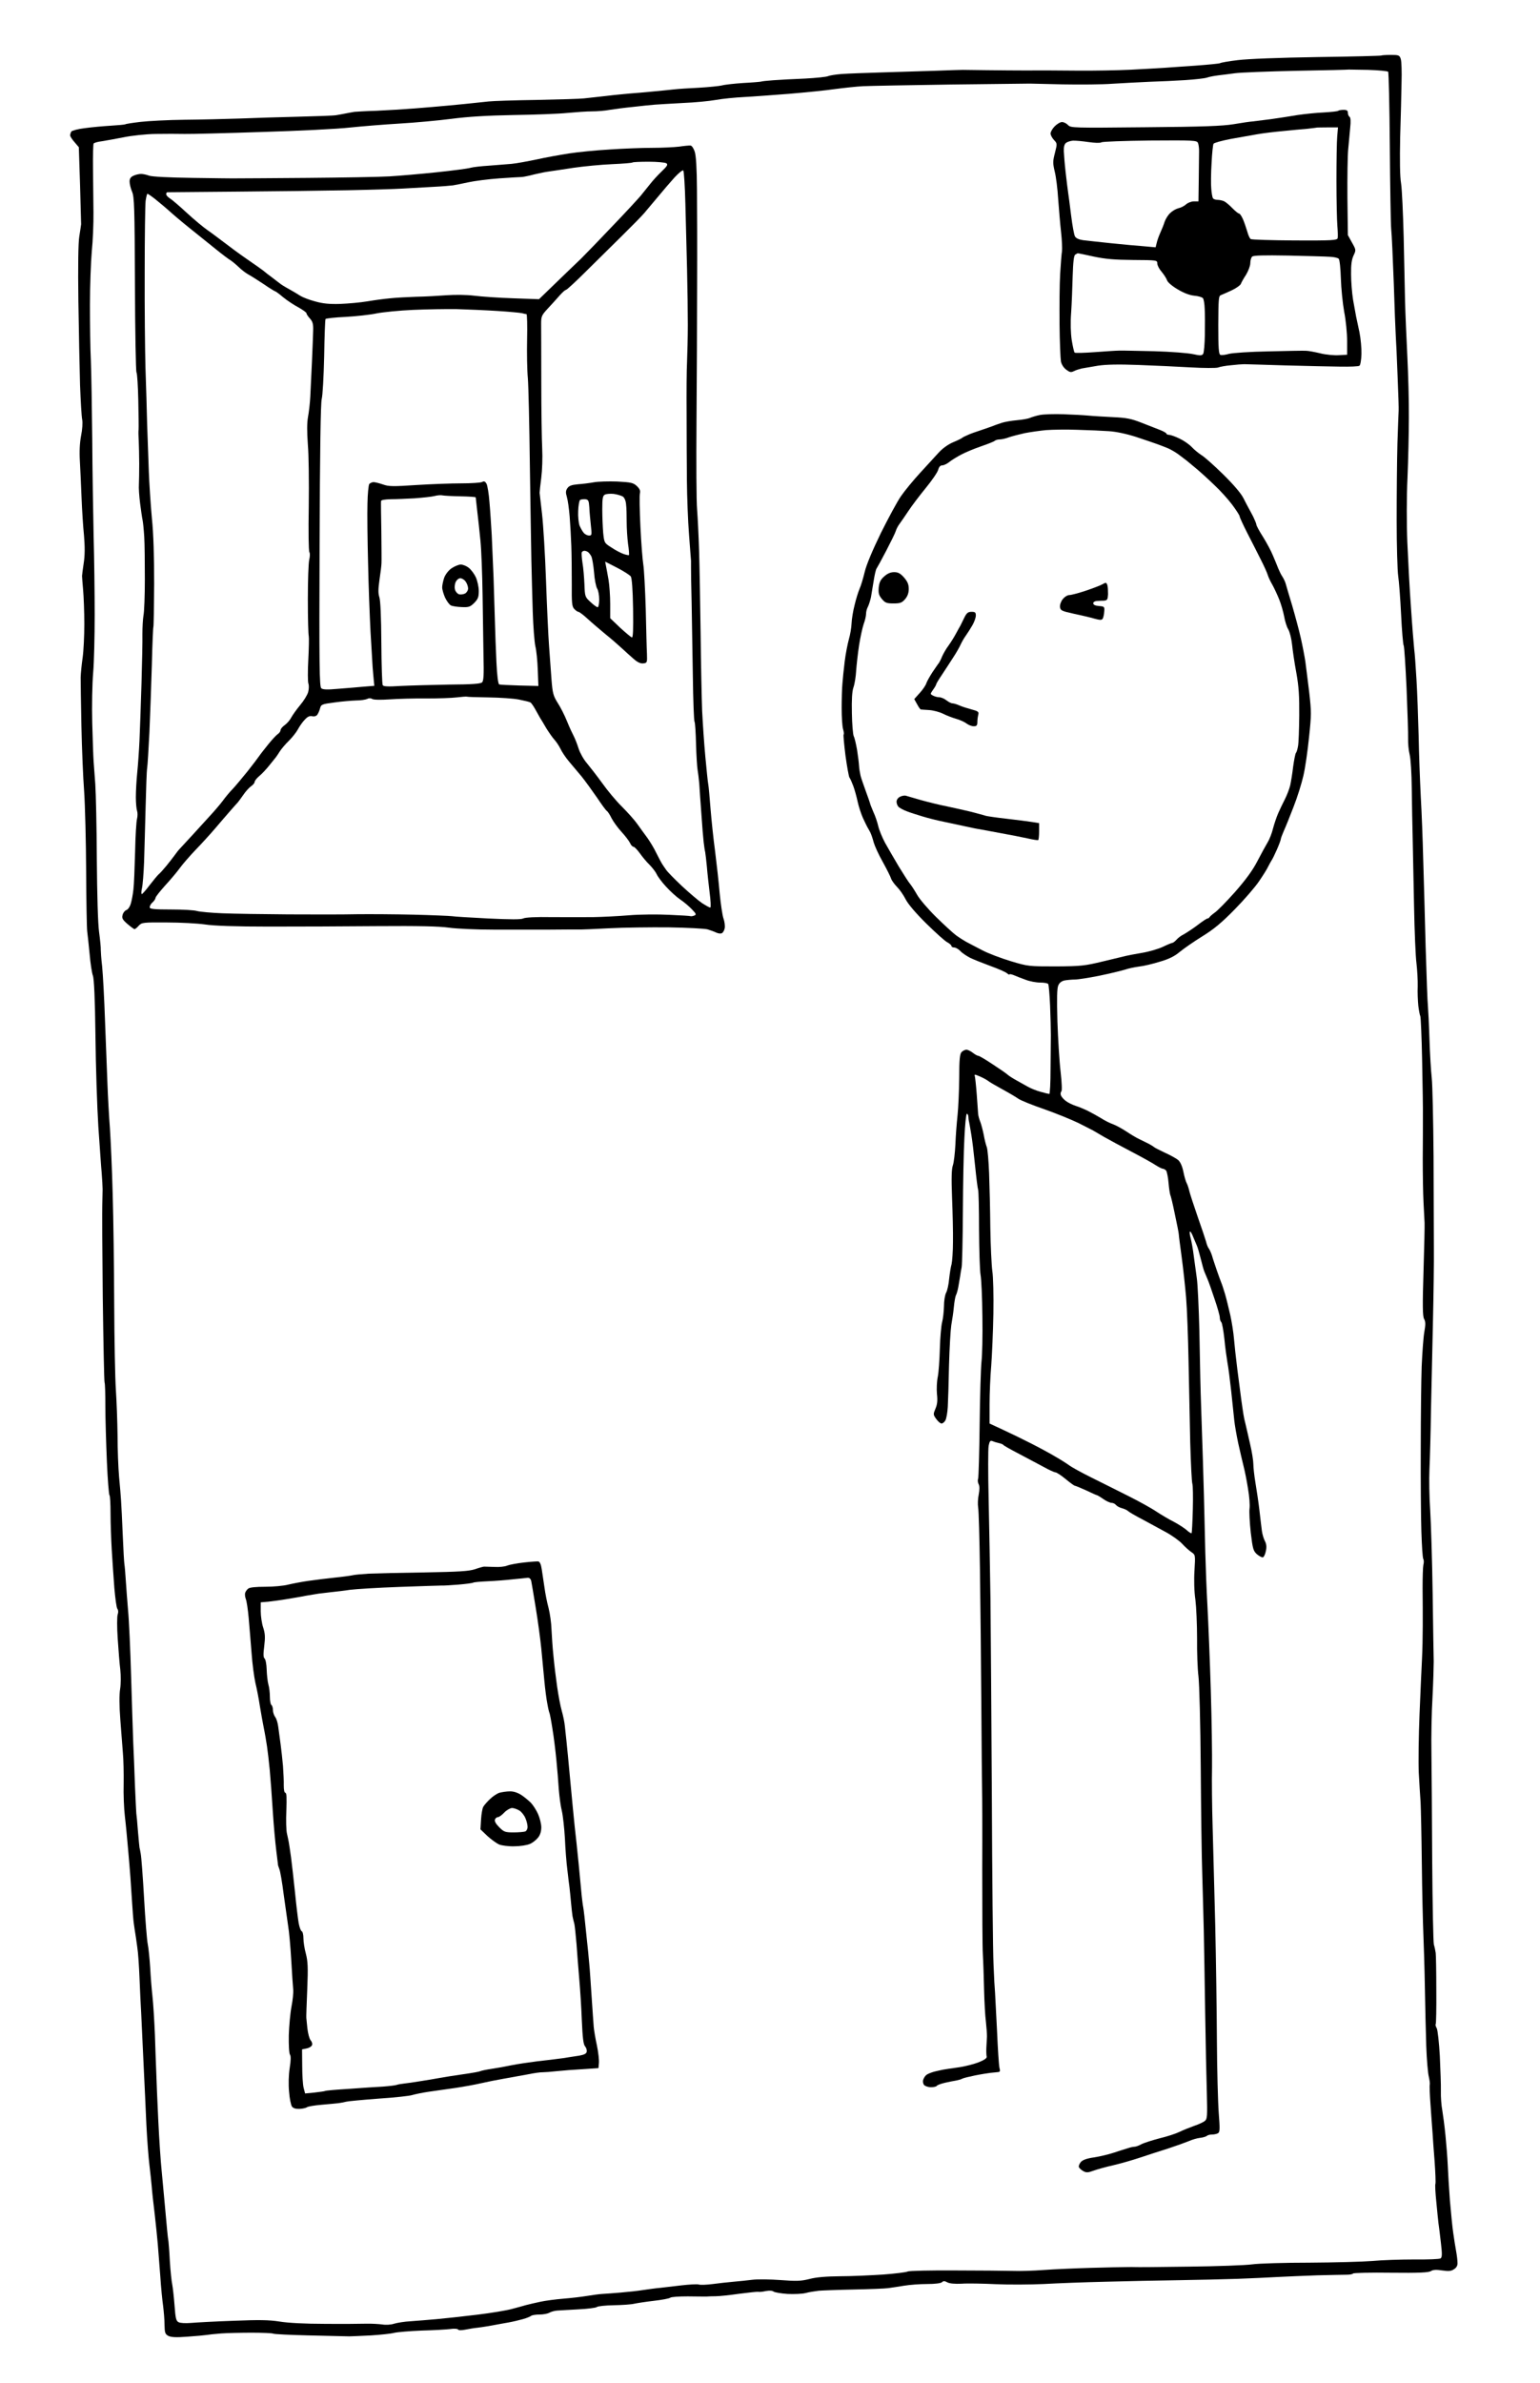 <?xml version="1.0" standalone="no"?>
<!DOCTYPE svg PUBLIC "-//W3C//DTD SVG 20010904//EN"
 "http://www.w3.org/TR/2001/REC-SVG-20010904/DTD/svg10.dtd">
<svg version="1.0" xmlns="http://www.w3.org/2000/svg"
 width="1010pt" height="1562pt" viewBox="0 0 1010 1562"
 preserveAspectRatio="xMidYMid meet">
<g transform="translate(0,1562) scale(0.1,-0.1)"
fill="#000000" stroke="none">
<g>
<path d="M9121 15260 c-32 0 -60 -2 -62 -4 -2 -2 -191 -7 -419 -10 -252 -4
-457 -12 -521 -20 -59 -7 -111 -16 -117 -20 -5 -3 -77 -10 -158 -16 -82 -6
-178 -12 -214 -15 -36 -2 -132 -8 -215 -12 -82 -4 -240 -7 -350 -6 -110 1
-256 2 -325 1 -69 0 -190 1 -270 2 -80 1 -149 2 -155 2 -5 0 -89 -2 -185 -6
-96 -3 -256 -8 -355 -11 -99 -3 -213 -7 -254 -10 -41 -3 -81 -10 -90 -14 -9
-5 -77 -12 -151 -16 -74 -3 -168 -8 -209 -11 -41 -3 -77 -7 -80 -9 -3 -1 -55
-6 -116 -9 -60 -4 -123 -11 -140 -16 -16 -4 -84 -11 -150 -15 -66 -3 -140 -8
-165 -11 -25 -3 -88 -9 -140 -14 -52 -5 -120 -11 -150 -13 -30 -3 -100 -9
-155 -16 -55 -6 -120 -13 -145 -16 -25 -3 -164 -7 -310 -10 -146 -2 -287 -7
-315 -10 -27 -3 -70 -7 -95 -10 -25 -3 -97 -10 -160 -16 -63 -6 -169 -15 -235
-20 -66 -5 -176 -12 -245 -15 -69 -2 -134 -6 -145 -7 -11 -2 -36 -6 -55 -10
-19 -4 -48 -9 -65 -12 -16 -3 -129 -7 -250 -10 -121 -3 -294 -8 -385 -12 -91
-3 -253 -7 -360 -8 -107 -1 -237 -8 -289 -14 -51 -6 -97 -13 -100 -16 -4 -2
-47 -6 -96 -9 -50 -3 -126 -10 -169 -16 -44 -5 -83 -16 -88 -22 -4 -7 -8 -18
-8 -25 0 -7 13 -27 29 -45 l28 -33 8 -245 c4 -135 7 -252 7 -260 -1 -8 -6 -44
-12 -80 -7 -41 -9 -196 -6 -425 3 -198 8 -445 11 -550 4 -104 10 -206 14 -225
4 -20 1 -66 -7 -105 -9 -46 -12 -104 -8 -170 3 -55 8 -163 11 -240 3 -77 10
-188 16 -246 6 -74 6 -129 -2 -180 -6 -41 -11 -78 -11 -84 0 -5 3 -46 7 -90 4
-44 8 -145 8 -225 0 -80 -5 -179 -11 -220 -6 -41 -12 -100 -13 -130 0 -30 2
-174 5 -320 3 -146 11 -339 18 -430 6 -91 12 -325 13 -520 1 -195 4 -373 7
-395 3 -22 10 -89 16 -150 5 -60 15 -123 21 -139 8 -20 14 -153 17 -395 2
-202 11 -469 19 -596 9 -126 18 -264 22 -305 3 -41 6 -88 6 -105 0 -16 -1 -59
-2 -95 -2 -36 0 -312 3 -614 4 -302 9 -553 12 -558 3 -4 5 -74 5 -155 0 -82 5
-245 10 -363 5 -118 13 -217 17 -220 4 -3 7 -57 7 -120 0 -63 4 -171 8 -240 4
-69 12 -181 17 -249 6 -68 14 -129 20 -136 6 -8 7 -22 2 -36 -5 -13 -5 -85 0
-159 5 -74 12 -166 17 -204 4 -38 4 -93 -1 -125 -6 -35 -6 -110 1 -201 6 -80
14 -179 17 -220 4 -41 6 -131 5 -200 -2 -69 2 -165 8 -215 6 -49 15 -146 21
-215 6 -69 13 -150 15 -180 2 -30 7 -104 11 -165 4 -60 8 -114 9 -120 0 -5 4
-32 8 -60 5 -27 12 -79 17 -115 6 -36 12 -128 15 -205 3 -77 8 -180 11 -230 2
-49 9 -193 15 -320 6 -126 15 -311 19 -410 5 -99 14 -218 20 -265 6 -47 12
-110 15 -140 2 -30 11 -113 20 -185 8 -71 17 -159 20 -195 3 -36 10 -128 16
-205 5 -77 14 -167 19 -200 4 -33 9 -87 9 -121 1 -54 4 -62 25 -74 19 -9 50
-11 127 -5 57 4 112 9 123 11 12 2 55 7 96 10 41 3 133 5 203 5 71 0 132 -3
138 -6 5 -4 114 -9 242 -12 127 -3 243 -6 257 -6 14 0 77 3 140 6 63 4 133 11
155 17 22 5 104 12 182 15 78 2 162 7 187 10 24 4 47 2 50 -3 3 -6 22 -6 48
-1 24 5 61 11 83 13 22 3 65 9 95 15 30 6 78 14 105 19 28 5 70 15 95 22 25 7
49 17 54 22 6 4 30 8 54 8 24 0 53 5 65 12 12 7 36 13 52 14 17 1 79 5 139 8
60 3 114 10 120 15 7 6 57 11 112 12 54 1 115 5 134 10 19 4 77 13 129 19 52
6 100 15 106 20 7 6 59 9 116 9 57 -1 113 -1 124 -1 11 1 38 2 60 2 22 0 90 7
152 16 62 8 118 14 125 13 7 -2 30 0 51 5 24 4 43 3 51 -4 8 -5 48 -12 91 -15
42 -2 96 0 119 6 22 6 61 12 86 15 25 2 128 6 230 8 102 2 203 6 225 9 22 3
69 10 105 16 36 6 103 11 151 11 52 0 90 5 97 12 9 9 17 9 35 -1 15 -8 49 -11
93 -9 38 3 139 1 224 -3 85 -4 227 -3 315 1 88 5 270 12 405 15 135 4 349 8
475 10 127 2 302 6 390 9 88 3 207 9 263 12 57 3 174 8 260 11 87 2 174 4 194
4 20 0 39 3 42 8 3 4 114 7 248 5 186 -2 248 1 263 11 15 9 35 10 74 4 42 -6
58 -5 77 8 16 10 24 24 23 42 0 14 -4 49 -9 76 -5 28 -14 82 -19 120 -6 39
-15 135 -22 215 -6 80 -12 183 -14 230 -2 47 -9 135 -15 195 -6 61 -16 135
-21 165 -6 30 -10 87 -9 125 1 39 -3 142 -7 230 -5 89 -14 169 -20 181 -7 12
-10 24 -7 27 3 3 5 103 4 224 0 120 -2 229 -4 243 -2 14 -7 39 -12 55 -4 17
-9 264 -11 550 -1 286 -4 603 -5 705 -2 102 1 266 7 365 5 99 8 205 8 235 -1
30 -4 231 -7 445 -3 215 -11 460 -16 545 -6 85 -8 207 -5 270 3 63 8 237 10
385 3 149 9 412 13 585 4 173 7 389 6 480 0 91 -1 361 -2 600 -2 239 -7 471
-12 515 -5 44 -12 159 -15 255 -3 96 -8 193 -10 215 -3 22 -9 198 -15 390 -5
193 -12 451 -16 575 -3 124 -10 308 -16 410 -5 102 -12 282 -14 400 -3 118 -9
283 -14 365 -5 83 -11 173 -15 200 -3 28 -13 149 -21 270 -9 121 -19 315 -24
430 -5 121 -5 301 1 423 5 118 9 296 9 395 1 100 -4 281 -10 402 -6 121 -13
283 -15 360 -2 77 -6 266 -9 420 -4 154 -11 312 -17 352 -8 46 -9 155 -6 305
4 128 8 289 9 358 2 69 0 137 -5 153 -8 25 -13 27 -66 27z m-149 -98 c68 -2
127 -8 132 -12 4 -5 9 -223 11 -487 2 -263 6 -507 9 -543 4 -36 11 -195 17
-355 5 -159 11 -315 13 -345 2 -30 8 -149 12 -265 5 -115 8 -217 7 -225 -1 -8
-4 -105 -8 -215 -3 -110 -5 -337 -5 -505 0 -168 5 -332 10 -365 5 -33 14 -147
19 -252 5 -106 13 -198 17 -204 4 -6 12 -134 19 -283 6 -149 11 -296 10 -326
-1 -30 3 -77 10 -105 7 -28 13 -126 14 -225 1 -96 4 -242 6 -325 2 -82 6 -283
9 -445 3 -162 10 -331 16 -375 5 -44 9 -111 8 -150 -2 -38 1 -96 4 -128 4 -32
10 -62 13 -67 3 -5 9 -137 12 -292 3 -156 6 -323 5 -373 0 -49 0 -171 -1 -270
0 -99 2 -227 5 -285 3 -58 6 -118 7 -135 1 -16 -2 -160 -7 -318 -7 -226 -6
-294 4 -312 10 -18 10 -37 1 -87 -6 -35 -13 -135 -17 -223 -3 -88 -6 -329 -6
-535 -1 -206 1 -452 4 -546 3 -94 8 -177 13 -183 4 -7 4 -24 0 -38 -3 -14 -5
-82 -5 -152 1 -69 1 -180 1 -246 0 -66 -2 -165 -5 -220 -3 -55 -10 -217 -16
-360 -6 -143 -8 -316 -5 -385 4 -69 9 -156 12 -195 2 -38 6 -218 8 -400 2
-181 7 -388 10 -460 3 -71 8 -229 10 -350 2 -121 6 -294 9 -384 3 -89 11 -181
17 -203 5 -22 8 -45 6 -52 -2 -6 0 -65 5 -131 5 -66 10 -147 13 -180 2 -33 8
-120 14 -193 5 -73 8 -139 5 -146 -3 -7 0 -59 6 -117 5 -57 12 -120 14 -139 3
-19 10 -77 16 -129 9 -76 8 -96 -2 -103 -7 -5 -85 -8 -173 -7 -88 0 -212 -4
-275 -10 -63 -5 -249 -10 -412 -11 -164 0 -332 -5 -375 -11 -43 -6 -231 -13
-418 -15 -187 -3 -346 -4 -352 -3 -7 0 -32 1 -55 0 -24 0 -128 -2 -233 -5
-104 -3 -244 -9 -310 -14 -66 -5 -158 -8 -205 -6 -47 1 -217 3 -377 3 -161 1
-301 -2 -310 -7 -10 -5 -83 -14 -163 -20 -80 -5 -206 -11 -280 -11 -91 -1
-156 -6 -201 -18 -56 -14 -85 -15 -190 -7 -68 5 -151 6 -184 2 -33 -4 -89 -10
-125 -13 -36 -3 -97 -10 -135 -15 -39 -5 -81 -7 -93 -3 -12 3 -64 0 -115 -6
-50 -6 -112 -13 -137 -16 -25 -2 -75 -9 -110 -14 -36 -6 -103 -13 -150 -17
-47 -4 -101 -8 -120 -9 -19 -1 -64 -7 -100 -13 -36 -6 -105 -14 -155 -18 -49
-4 -117 -13 -150 -20 -33 -7 -76 -17 -95 -22 -19 -6 -62 -17 -95 -26 -33 -9
-134 -26 -225 -37 -91 -11 -210 -24 -265 -29 -55 -5 -132 -11 -172 -14 -40 -2
-88 -10 -108 -16 -21 -7 -54 -9 -78 -5 -23 3 -71 6 -107 5 -36 -1 -158 -2
-271 -1 -127 0 -241 6 -295 15 -71 11 -133 12 -304 5 -118 -4 -243 -11 -278
-14 -35 -3 -71 -1 -81 5 -16 8 -20 26 -26 107 -4 54 -11 116 -15 138 -5 22
-12 91 -16 154 -3 63 -8 122 -9 130 -2 9 -6 43 -9 76 -3 33 -10 112 -16 175
-6 63 -15 160 -20 215 -6 55 -16 204 -22 330 -6 127 -12 266 -13 310 -2 44 -6
157 -9 250 -4 94 -11 206 -16 250 -5 44 -12 130 -15 190 -4 61 -11 129 -16
153 -5 23 -16 158 -24 300 -8 141 -18 273 -22 292 -3 19 -7 37 -8 40 -1 3 -5
50 -10 105 -4 55 -9 109 -11 120 -1 11 -5 94 -9 185 -3 91 -8 215 -11 275 -2
61 -9 256 -14 435 -5 179 -14 375 -20 435 -5 61 -12 149 -15 197 -3 48 -7 95
-9 105 -2 10 -7 97 -11 193 -4 96 -9 198 -11 225 -2 28 -7 97 -13 155 -5 58
-10 179 -10 270 -1 91 -6 226 -11 300 -5 74 -10 329 -11 565 -1 237 -5 561
-10 720 -4 160 -13 353 -18 430 -6 77 -13 205 -16 285 -3 80 -10 267 -16 415
-5 149 -14 311 -19 360 -6 50 -9 99 -9 110 1 11 -4 63 -11 115 -8 58 -13 245
-15 480 -1 212 -6 432 -10 490 -4 58 -9 125 -11 150 -2 25 -6 137 -9 250 -3
115 0 260 6 330 6 69 10 240 10 380 0 140 -3 374 -7 520 -3 146 -8 432 -9 635
-2 204 -6 433 -9 510 -4 77 -6 242 -6 367 0 124 6 282 12 350 7 68 12 184 11
258 -1 74 -2 203 -3 287 -1 84 1 157 4 162 3 5 27 12 53 15 27 4 91 16 143 26
54 11 145 21 210 22 63 1 149 1 190 0 41 -1 271 5 510 13 239 7 498 20 575 29
77 8 223 20 325 26 102 6 255 20 340 31 106 14 235 22 410 25 140 2 299 8 354
14 54 5 125 10 159 10 33 0 86 4 116 10 31 5 99 14 151 19 52 6 118 13 145 15
28 2 111 7 185 11 74 3 171 12 215 20 44 8 127 16 185 19 58 3 191 13 295 21
105 9 240 22 300 31 61 8 144 17 185 19 41 2 302 7 580 11 278 3 510 6 515 6
6 0 102 -2 215 -5 113 -2 259 -1 325 4 66 4 176 10 245 13 69 2 175 7 235 11
61 4 124 11 140 16 17 6 50 12 75 15 25 3 74 9 110 14 36 5 218 12 405 16 187
3 341 7 342 8 1 0 57 -1 125 -2z"/>
<g>
<path d="M8812 14900 c-16 0 -32 -3 -35 -6 -4 -4 -46 -8 -94 -11 -48 -2 -126
-10 -173 -17 -47 -8 -125 -20 -175 -27 -49 -6 -103 -13 -120 -15 -16 -1 -72
-9 -124 -18 -73 -12 -199 -17 -581 -20 -474 -5 -488 -4 -505 14 -10 11 -28 20
-40 20 -12 0 -33 -13 -48 -28 -15 -15 -27 -37 -27 -47 0 -10 10 -29 22 -42 22
-23 22 -25 7 -84 -14 -54 -15 -67 -2 -122 9 -34 19 -116 23 -182 5 -66 13
-164 19 -217 6 -53 8 -109 6 -125 -3 -15 -8 -82 -12 -148 -4 -66 -5 -214 -4
-330 1 -115 6 -225 9 -244 4 -20 19 -43 35 -54 22 -17 31 -19 49 -10 13 7 37
14 53 18 17 3 64 11 105 18 52 8 133 10 265 5 105 -4 260 -11 345 -16 85 -5
165 -5 178 -1 12 5 50 12 85 15 34 4 73 7 87 7 14 0 135 -4 270 -8 135 -4 297
-7 360 -8 63 -1 120 1 126 6 6 4 12 38 13 77 1 38 -5 102 -13 142 -9 40 -18
87 -22 103 -3 17 -12 66 -20 110 -7 44 -13 119 -13 167 -1 63 4 97 16 123 17
36 17 37 -10 85 l-27 49 -3 243 c-1 134 1 277 5 318 4 41 10 105 13 141 5 44
3 69 -4 73 -6 4 -11 16 -11 27 0 14 -7 19 -28 19z m-105 -115 l68 0 -5 -60
c-3 -33 -5 -163 -5 -290 0 -126 3 -259 6 -295 3 -36 4 -72 2 -81 -4 -14 -35
-16 -281 -15 -153 1 -283 5 -289 9 -7 4 -17 27 -23 50 -7 23 -19 59 -28 80 -9
20 -20 37 -25 37 -6 0 -25 16 -44 35 -18 19 -42 39 -53 45 -10 5 -30 10 -44
10 -14 0 -28 5 -31 11 -4 6 -9 34 -11 62 -3 29 -2 104 2 168 3 64 9 121 13
127 4 6 54 20 111 31 58 10 137 24 175 31 39 7 115 16 170 21 55 6 127 12 160
15 33 4 61 7 62 8 1 0 32 1 70 1z m-1671 -87 c16 1 62 -3 102 -9 42 -6 78 -7
85 -2 7 5 150 10 319 12 289 2 307 1 315 -16 4 -10 8 -36 7 -58 0 -22 -1 -104
-2 -182 l-2 -143 -30 0 c-17 0 -40 -9 -52 -20 -11 -10 -34 -22 -50 -25 -16 -4
-40 -18 -54 -32 -15 -14 -30 -40 -36 -57 -5 -17 -18 -49 -28 -71 -10 -22 -21
-53 -24 -68 l-7 -28 -77 7 c-42 3 -140 12 -217 20 -77 8 -159 17 -183 20 -27
4 -46 13 -52 25 -6 10 -17 72 -25 136 -8 65 -17 134 -20 153 -3 19 -10 78 -16
130 -6 52 -11 115 -12 139 -1 29 4 47 15 55 8 6 29 13 44 14z m34 -738 c3 0
50 -10 105 -22 76 -16 137 -21 257 -22 156 -1 158 -1 158 -23 0 -12 13 -37 29
-55 15 -18 31 -43 35 -55 4 -13 33 -38 69 -59 39 -24 79 -39 109 -42 26 -2 52
-10 57 -16 6 -6 11 -39 12 -71 2 -33 2 -109 1 -170 -1 -60 -6 -116 -11 -124
-8 -12 -18 -13 -67 -2 -32 7 -146 16 -253 19 -108 2 -212 5 -231 4 -19 0 -91
-5 -160 -10 -69 -5 -128 -7 -132 -3 -4 3 -12 40 -19 81 -7 47 -9 114 -4 180 4
58 8 165 10 239 3 96 8 137 17 142 7 5 15 9 18 9z m1379 -15 c124 -3 247 -6
273 -8 26 -1 52 -7 58 -13 6 -6 12 -64 14 -130 2 -65 12 -164 22 -219 11 -55
19 -140 19 -190 l0 -90 -54 -3 c-30 -2 -85 3 -121 12 -37 9 -80 17 -96 17 -16
1 -126 -1 -244 -4 -119 -2 -234 -10 -259 -16 -23 -7 -49 -10 -57 -7 -11 4 -14
43 -14 196 1 172 2 191 18 196 9 4 41 17 70 31 30 14 56 33 60 42 3 9 18 36
34 60 15 25 28 59 28 76 0 17 5 36 12 43 8 8 72 10 237 7z"/>
</g>
<g>
<path d="M4529 14666 c-8 1 -41 -2 -74 -7 -33 -4 -114 -8 -180 -8 -66 0 -192
-5 -280 -11 -88 -5 -207 -17 -265 -26 -58 -9 -152 -26 -210 -39 -58 -12 -132
-26 -165 -29 -33 -3 -100 -8 -150 -12 -49 -3 -103 -9 -120 -14 -16 -5 -115
-18 -220 -29 -104 -11 -244 -23 -310 -27 -66 -4 -309 -8 -540 -10 -231 -2
-436 -3 -455 -3 -19 -1 -152 1 -295 3 -156 2 -271 8 -288 15 -16 6 -39 11 -52
11 -13 0 -36 -5 -50 -12 -18 -8 -25 -19 -25 -38 0 -15 7 -45 16 -66 15 -34 17
-105 19 -605 1 -311 6 -572 10 -579 5 -8 10 -91 12 -184 2 -94 3 -180 2 -191
-2 -11 -1 -45 1 -75 1 -30 3 -98 3 -150 0 -52 -1 -113 -2 -135 -2 -22 2 -78 8
-125 6 -47 13 -95 16 -108 3 -13 8 -63 11 -110 3 -48 4 -174 4 -280 0 -106 -4
-212 -9 -236 -4 -23 -7 -78 -7 -122 1 -43 -2 -189 -6 -324 -4 -135 -10 -301
-13 -370 -3 -69 -10 -165 -15 -215 -5 -49 -9 -121 -9 -160 0 -38 4 -79 8 -90
4 -11 4 -34 0 -50 -5 -17 -11 -116 -13 -220 -3 -105 -7 -215 -11 -245 -3 -30
-11 -72 -17 -92 -6 -21 -19 -40 -30 -43 -10 -4 -21 -18 -24 -32 -6 -21 0 -31
32 -59 21 -18 42 -33 46 -34 4 0 17 10 28 23 20 21 28 22 183 21 89 0 202 -6
251 -13 58 -9 202 -14 420 -14 182 0 502 1 711 3 272 2 405 -1 469 -10 49 -7
182 -13 295 -13 113 0 276 0 361 0 85 1 171 1 190 1 19 -1 112 3 205 8 94 5
269 7 390 6 121 -2 236 -8 255 -13 19 -6 45 -15 57 -21 12 -6 28 -8 36 -5 8 3
17 18 20 33 3 16 -1 44 -8 64 -7 19 -18 94 -25 165 -6 72 -20 195 -30 275 -11
80 -24 206 -30 280 -6 74 -12 146 -15 160 -3 14 -11 95 -19 180 -8 85 -17 220
-21 300 -3 80 -8 309 -10 510 -3 201 -7 444 -10 540 -3 96 -9 218 -13 270 -5
52 -6 313 -4 580 2 267 4 670 4 895 1 226 0 505 -1 622 -1 145 -6 224 -15 250
-7 21 -19 39 -27 39z m-275 -106 c56 0 108 -5 116 -10 12 -8 7 -18 -31 -54
-25 -24 -59 -61 -75 -82 -16 -20 -44 -55 -62 -77 -18 -21 -105 -116 -195 -209
-89 -94 -178 -185 -197 -204 -19 -18 -89 -85 -155 -149 l-120 -116 -170 6
c-93 3 -208 11 -255 17 -50 6 -122 7 -180 3 -52 -4 -142 -9 -200 -10 -58 -2
-134 -6 -170 -10 -36 -3 -103 -12 -150 -20 -47 -8 -128 -15 -180 -17 -70 -2
-113 2 -165 17 -38 10 -81 27 -95 36 -14 9 -47 29 -74 44 -28 15 -55 32 -60
37 -6 4 -29 22 -51 39 -22 16 -48 36 -58 45 -10 8 -57 41 -105 74 -48 33 -116
83 -152 111 -36 27 -86 65 -111 82 -26 18 -86 68 -134 112 -47 44 -98 87 -111
95 -13 8 -24 20 -24 27 0 7 3 13 8 13 4 0 207 2 452 4 245 2 571 6 725 9 154
3 318 8 365 11 47 3 135 8 195 11 61 3 121 8 135 10 14 2 59 11 100 20 41 9
134 21 205 26 72 5 139 9 149 9 11 1 47 8 80 17 34 8 77 17 96 19 19 3 91 13
160 24 69 10 183 21 254 24 71 3 131 8 134 11 3 3 51 5 106 5z m227 -57 c5 -5
11 -103 14 -218 3 -116 8 -309 11 -430 3 -121 5 -285 5 -365 0 -80 -3 -188 -5
-240 -3 -52 -4 -205 -3 -340 0 -135 1 -333 2 -440 1 -107 7 -267 14 -355 7
-88 12 -164 13 -170 0 -5 0 -26 0 -45 0 -19 1 -123 4 -230 2 -107 5 -324 8
-482 2 -157 7 -292 11 -298 4 -6 8 -72 10 -148 2 -75 7 -150 10 -167 3 -16 8
-57 11 -90 2 -33 8 -123 14 -200 5 -77 12 -160 15 -185 3 -25 7 -54 10 -65 2
-11 7 -54 11 -95 3 -41 12 -118 18 -170 7 -52 9 -96 5 -98 -4 -2 -28 12 -55
29 -26 18 -86 69 -133 113 -47 44 -94 92 -103 106 -10 14 -22 32 -27 40 -5 8
-22 40 -37 70 -14 30 -41 74 -58 98 -17 23 -47 64 -66 91 -19 27 -65 78 -102
115 -37 36 -95 106 -129 154 -35 48 -80 106 -100 130 -21 24 -45 67 -54 95 -9
29 -23 64 -31 80 -8 15 -29 59 -45 99 -16 40 -44 95 -62 122 -28 45 -33 62
-40 151 -4 55 -11 154 -16 220 -5 66 -14 260 -20 430 -6 171 -18 366 -26 435
-8 69 -15 132 -16 140 0 8 5 53 11 100 6 47 9 131 6 190 -3 58 -6 254 -6 435
0 182 -1 354 -1 383 0 48 3 56 44 100 24 26 59 64 77 85 18 20 36 37 42 37 5
0 65 55 133 123 68 67 174 172 237 234 62 61 127 127 143 146 17 20 57 68 90
107 33 40 82 97 109 127 27 29 53 50 57 46z m-3514 -153 c3 0 24 -14 47 -32
22 -18 64 -52 92 -77 27 -25 90 -78 140 -118 49 -39 124 -100 168 -135 43 -35
87 -68 98 -74 11 -7 34 -26 52 -43 18 -18 47 -40 63 -49 17 -9 63 -38 102 -64
39 -27 74 -48 77 -48 3 0 26 -17 52 -39 26 -21 71 -51 100 -66 28 -16 52 -33
52 -38 0 -6 10 -21 23 -35 17 -19 22 -35 21 -75 -1 -29 -4 -122 -8 -207 -4
-85 -9 -189 -11 -230 -2 -41 -9 -101 -15 -133 -7 -40 -7 -95 -1 -180 6 -67 8
-250 6 -407 -3 -157 -1 -291 4 -299 5 -7 4 -29 -1 -50 -5 -20 -9 -137 -9 -260
0 -124 3 -232 6 -240 2 -9 1 -78 -3 -154 -4 -76 -4 -147 1 -159 4 -11 3 -36
-2 -54 -5 -19 -29 -58 -53 -86 -24 -29 -50 -66 -58 -81 -8 -16 -27 -38 -42
-49 -15 -10 -28 -26 -28 -33 0 -8 -8 -20 -19 -27 -10 -7 -38 -37 -62 -67 -24
-30 -51 -64 -59 -76 -8 -12 -43 -58 -77 -101 -35 -43 -78 -95 -96 -114 -19
-19 -49 -55 -67 -80 -19 -25 -55 -67 -81 -95 -25 -27 -77 -84 -114 -125 -38
-41 -76 -82 -84 -91 -9 -9 -25 -29 -36 -45 -11 -15 -35 -46 -53 -68 -19 -23
-41 -48 -51 -56 -9 -8 -36 -41 -60 -72 -24 -32 -47 -58 -51 -58 -4 0 -4 17 1
38 5 20 11 98 14 172 2 74 7 236 10 360 3 124 7 239 10 255 3 17 9 122 15 235
5 113 12 313 16 445 3 132 8 243 10 246 2 3 4 129 5 280 0 180 -4 329 -15 434
-8 88 -17 225 -20 305 -3 80 -8 219 -11 310 -2 91 -7 257 -11 370 -3 113 -6
394 -5 625 0 231 3 441 6 468 4 26 9 47 12 47z m2028 -756 c66 -2 185 -7 265
-12 80 -5 154 -12 165 -15 11 -3 24 -6 28 -6 4 -1 6 -74 4 -163 -2 -90 0 -206
5 -258 4 -52 10 -306 13 -565 4 -258 8 -542 10 -630 2 -88 6 -239 9 -335 3
-96 11 -197 17 -225 7 -27 14 -97 16 -156 l4 -105 -123 3 c-68 2 -128 5 -134
7 -7 3 -14 58 -18 143 -4 76 -8 197 -10 268 -2 72 -6 202 -9 290 -4 88 -9 213
-12 278 -4 66 -10 163 -15 217 -4 54 -13 107 -19 119 -9 16 -16 19 -29 12 -9
-5 -71 -9 -137 -9 -66 0 -199 -5 -295 -11 -152 -10 -181 -10 -219 4 -24 8 -51
15 -61 15 -10 0 -22 -6 -28 -12 -5 -7 -11 -65 -12 -128 -2 -63 0 -239 4 -390
3 -151 11 -354 16 -450 6 -96 12 -202 14 -235 3 -33 6 -73 8 -90 l3 -30 -75
-6 c-41 -4 -116 -10 -167 -14 -66 -6 -96 -5 -106 4 -12 10 -14 150 -11 934 2
628 7 935 14 962 6 22 13 147 16 278 2 131 6 242 9 246 2 4 62 11 132 14 70 4
162 14 203 23 41 8 149 19 240 23 91 4 219 6 285 5z m-92 -1221 c9 -2 62 -5
117 -6 55 -1 100 -4 100 -7 0 -3 5 -43 10 -90 6 -47 15 -134 21 -195 6 -60 12
-220 14 -355 2 -135 5 -316 6 -402 3 -119 1 -160 -9 -170 -10 -10 -67 -14
-220 -15 -114 -2 -256 -6 -316 -9 -79 -5 -110 -4 -116 5 -4 7 -8 132 -9 279
-1 169 -6 278 -13 298 -8 24 -8 52 1 115 7 46 13 95 13 109 1 14 0 108 -1 210
-2 102 -3 190 -2 196 1 7 25 11 64 12 34 0 105 3 157 6 52 4 111 10 130 15 19
5 43 7 53 4z m158 -1319 c3 -2 66 -4 142 -5 75 -1 165 -7 200 -14 35 -7 69
-15 76 -19 6 -4 20 -24 31 -44 11 -20 26 -46 32 -57 7 -11 26 -42 42 -70 17
-27 40 -60 52 -73 12 -13 30 -40 40 -60 9 -20 34 -57 55 -82 21 -25 59 -70 84
-100 24 -30 69 -92 100 -137 30 -45 59 -85 65 -88 6 -4 20 -25 31 -48 12 -23
41 -63 65 -89 24 -26 49 -59 56 -73 6 -14 16 -25 23 -25 6 0 24 -19 41 -42 16
-23 45 -58 65 -77 19 -20 40 -47 46 -61 6 -14 33 -51 61 -81 28 -31 70 -69 94
-85 24 -16 58 -45 76 -64 29 -30 30 -35 15 -41 -10 -4 -20 -5 -23 -4 -3 2 -66
6 -140 9 -74 4 -193 3 -265 -3 -71 -6 -177 -11 -235 -12 -58 -1 -180 0 -272 0
-103 2 -175 -2 -187 -9 -14 -7 -81 -7 -228 0 -114 6 -221 12 -238 15 -16 2
-129 7 -250 10 -121 3 -290 4 -375 3 -85 -2 -288 -2 -450 -1 -162 1 -356 4
-430 7 -75 3 -150 10 -168 15 -18 6 -94 10 -170 10 -108 0 -138 3 -140 13 -1
8 6 23 18 33 11 10 20 24 20 30 0 7 29 43 63 81 35 38 78 89 96 114 18 25 65
79 104 120 40 41 97 104 127 139 30 36 75 87 99 115 24 28 47 53 50 56 3 3 19
25 36 49 16 24 40 50 52 58 13 9 23 21 23 28 0 7 14 25 31 39 17 14 46 45 65
69 19 23 38 47 42 52 5 6 17 24 27 40 11 17 37 48 60 70 22 22 49 56 59 75 10
19 30 48 45 63 18 20 32 26 47 23 13 -4 27 0 34 8 6 8 15 27 19 43 7 26 11 28
95 39 49 7 113 12 142 13 30 0 62 5 72 10 12 6 23 6 33 0 8 -6 54 -7 114 -3
55 4 163 7 240 6 77 0 167 3 200 7 33 4 62 6 66 5z"/>
<g>
<path d="M4048 12464 c-57 2 -125 0 -153 -5 -27 -5 -75 -11 -105 -13 -42 -4
-58 -10 -69 -26 -11 -16 -12 -29 -3 -58 6 -20 14 -77 18 -127 4 -49 9 -137 11
-195 2 -58 3 -170 3 -249 -1 -122 1 -146 16 -162 9 -10 22 -19 27 -19 6 0 34
-21 62 -47 29 -27 81 -70 114 -98 34 -27 81 -68 105 -90 24 -22 60 -55 81 -73
26 -23 46 -32 64 -30 25 3 26 5 24 63 -2 33 -5 166 -8 295 -4 129 -11 260 -16
290 -5 30 -14 143 -19 250 -5 107 -7 205 -3 218 4 16 -2 29 -21 47 -23 21 -37
24 -128 29z m-24 -81 c23 -3 49 -11 60 -17 11 -7 20 -27 22 -51 3 -22 4 -74 4
-115 0 -41 4 -106 9 -145 6 -38 8 -71 6 -73 -2 -2 -18 1 -35 7 -17 6 -53 24
-79 42 -48 30 -48 31 -55 97 -3 37 -6 106 -6 154 0 71 3 89 17 96 9 5 35 7 57
5z m-185 -35 c20 -3 23 -9 26 -53 1 -27 6 -80 10 -117 7 -64 7 -68 -12 -68
-11 0 -27 8 -35 18 -8 9 -20 31 -27 47 -6 17 -11 60 -9 95 1 36 7 68 12 73 6
4 22 6 35 5z m-6 -338 c7 0 17 -4 23 -8 6 -4 16 -17 22 -28 6 -12 14 -59 18
-105 3 -46 13 -94 20 -106 8 -12 14 -45 14 -73 0 -27 -5 -50 -10 -50 -6 0 -27
15 -47 34 -36 33 -37 35 -40 116 -2 45 -7 109 -13 142 -5 34 -7 65 -4 69 3 5
11 9 17 9z m214 -111 c43 -22 83 -48 90 -57 7 -11 13 -84 15 -210 2 -139 0
-192 -8 -190 -6 2 -41 31 -77 64 l-65 62 0 93 c0 52 -5 123 -11 159 -6 36 -14
77 -17 92 l-5 27 78 -40z"/>
</g>
<g>
<path d="M3021 11920 c-14 -1 -41 -12 -60 -25 -20 -14 -40 -40 -48 -62 -7 -21
-13 -49 -13 -63 0 -14 9 -44 19 -67 11 -23 28 -46 38 -51 10 -5 42 -10 71 -11
46 -2 55 1 82 27 25 26 30 38 30 79 0 26 -9 66 -19 89 -10 22 -31 50 -46 62
-15 12 -39 22 -54 22z m-2 -90 c11 0 27 -10 35 -22 9 -12 16 -33 16 -45 0 -12
-9 -27 -20 -33 -12 -6 -30 -8 -40 -5 -11 4 -23 18 -26 31 -4 14 -2 36 5 50 6
13 19 24 30 24z"/>
</g>
</g>
<g>
<path d="M6975 12905 c-60 2 -130 0 -155 -5 -25 -5 -54 -14 -65 -19 -11 -5
-49 -12 -84 -15 -36 -3 -81 -11 -100 -17 -20 -7 -45 -15 -56 -20 -11 -4 -47
-17 -80 -28 -34 -11 -74 -25 -90 -33 -17 -7 -32 -15 -35 -18 -3 -3 -30 -17
-60 -29 -34 -15 -70 -41 -95 -69 -22 -24 -77 -84 -121 -132 -45 -49 -101 -117
-125 -152 -24 -34 -83 -144 -132 -242 -55 -113 -95 -208 -106 -255 -10 -42
-25 -92 -34 -111 -8 -19 -23 -66 -32 -105 -10 -38 -19 -93 -20 -121 -1 -27 -9
-75 -18 -105 -8 -30 -21 -94 -27 -144 -6 -49 -13 -115 -15 -145 -3 -30 -5
-103 -5 -161 0 -58 4 -120 9 -137 5 -17 7 -33 4 -36 -3 -2 3 -65 12 -138 10
-73 22 -138 26 -144 5 -6 16 -31 25 -55 9 -24 22 -71 29 -104 7 -33 23 -80 34
-105 11 -25 25 -52 29 -60 5 -8 14 -25 20 -36 6 -12 16 -41 22 -65 7 -24 33
-82 60 -129 26 -47 50 -95 54 -108 4 -13 22 -37 39 -55 18 -18 43 -54 57 -82
16 -31 66 -90 135 -158 61 -60 122 -115 138 -123 15 -8 27 -19 27 -24 0 -6 8
-10 18 -10 10 0 29 -11 41 -24 12 -13 41 -32 64 -44 23 -11 83 -35 132 -53 50
-18 98 -39 108 -47 9 -8 17 -12 17 -9 0 4 12 2 28 -4 15 -7 49 -20 77 -30 27
-11 71 -19 97 -19 26 0 50 -4 53 -10 3 -5 9 -69 12 -142 3 -73 5 -160 5 -193
0 -33 -1 -133 -2 -222 0 -90 -4 -163 -8 -163 -4 0 -29 6 -57 14 -27 7 -66 23
-85 34 -19 11 -53 30 -75 42 -22 12 -47 28 -55 35 -8 8 -53 39 -99 69 -46 31
-89 56 -95 56 -6 0 -22 9 -36 20 -14 11 -33 20 -42 20 -9 0 -23 -7 -31 -15
-12 -12 -16 -47 -16 -172 -1 -87 -6 -196 -11 -243 -5 -47 -12 -132 -14 -190
-3 -58 -10 -120 -17 -139 -8 -24 -10 -82 -5 -210 4 -97 7 -228 6 -291 0 -63
-5 -128 -9 -145 -5 -16 -12 -60 -16 -96 -3 -36 -12 -78 -20 -92 -8 -15 -14
-55 -14 -89 -1 -35 -6 -81 -12 -103 -6 -22 -13 -101 -15 -174 -2 -74 -8 -159
-14 -187 -6 -29 -8 -79 -5 -111 5 -43 2 -68 -10 -96 -15 -36 -15 -39 5 -67 12
-17 28 -30 35 -30 8 0 20 10 26 22 6 12 13 51 15 87 2 36 6 158 8 271 3 113
10 232 15 265 6 33 14 87 17 120 3 32 9 66 13 75 5 8 12 33 16 55 4 22 9 54
12 70 2 17 7 44 10 60 3 17 7 179 8 360 1 182 5 401 10 488 4 86 11 157 16
157 5 0 9 -8 10 -17 0 -10 2 -27 5 -38 2 -11 9 -47 14 -80 6 -33 17 -125 25
-205 8 -80 17 -151 20 -158 3 -8 6 -125 6 -261 1 -136 5 -270 10 -297 5 -27
11 -150 12 -274 2 -124 -1 -256 -6 -295 -4 -38 -10 -223 -12 -410 -2 -187 -7
-348 -10 -357 -4 -9 -2 -25 3 -35 7 -12 7 -36 1 -68 -6 -28 -7 -65 -4 -84 4
-18 9 -203 12 -410 3 -207 7 -605 9 -886 2 -280 4 -532 5 -560 1 -27 2 -261 1
-520 0 -258 1 -508 4 -555 3 -47 6 -150 8 -230 2 -80 7 -174 12 -210 4 -36 7
-80 7 -97 -1 -18 -3 -52 -4 -75 -1 -24 0 -49 2 -57 3 -10 -14 -22 -51 -37 -30
-12 -91 -28 -135 -34 -44 -6 -89 -13 -100 -15 -11 -2 -37 -8 -58 -13 -21 -6
-44 -15 -52 -22 -8 -6 -17 -21 -20 -31 -4 -11 -1 -26 5 -34 7 -8 27 -15 46
-15 18 0 35 4 38 9 3 5 27 14 53 20 27 6 60 13 75 15 15 3 33 8 39 12 7 4 44
13 83 21 39 8 85 15 101 17 17 2 38 4 49 5 15 1 17 6 11 28 -4 16 -11 125 -16
243 -6 118 -12 231 -13 250 -2 19 -7 103 -10 185 -4 83 -9 578 -11 1100 -3
523 -7 1103 -9 1290 -3 187 -8 482 -12 656 -4 173 -4 332 0 353 6 30 11 36 24
31 9 -4 28 -10 42 -13 14 -3 27 -8 30 -12 3 -5 48 -30 100 -57 52 -28 125 -66
162 -86 37 -21 73 -37 80 -37 7 0 38 -20 67 -44 30 -25 57 -44 60 -44 3 1 36
-13 74 -30 37 -18 69 -32 72 -32 2 0 21 -11 41 -25 20 -14 45 -25 54 -25 10 0
23 -6 29 -14 7 -8 24 -17 39 -21 15 -4 34 -12 42 -20 8 -7 49 -31 90 -52 41
-22 109 -59 151 -82 42 -22 92 -58 111 -78 19 -21 47 -46 62 -56 26 -18 26
-18 20 -120 -4 -61 -2 -138 6 -192 6 -49 11 -163 11 -253 -1 -89 3 -201 9
-248 6 -48 13 -314 15 -593 2 -278 6 -596 10 -706 3 -110 8 -276 10 -370 2
-93 6 -332 9 -530 3 -198 8 -437 11 -531 4 -154 3 -172 -13 -185 -9 -8 -42
-23 -72 -33 -30 -11 -73 -28 -95 -39 -22 -11 -80 -30 -130 -42 -49 -13 -103
-30 -120 -39 -16 -9 -36 -16 -44 -16 -8 0 -28 -4 -45 -10 -17 -5 -58 -18 -91
-29 -33 -11 -91 -25 -130 -31 -49 -7 -75 -17 -87 -31 -9 -11 -15 -26 -12 -33
3 -7 16 -19 29 -26 20 -11 31 -10 67 3 24 9 82 25 131 36 48 11 127 34 175 50
48 16 130 43 182 59 52 17 113 39 135 48 22 10 56 20 75 22 19 2 39 8 45 13 5
5 20 9 35 9 14 0 31 4 39 9 12 8 12 30 4 133 -5 67 -11 283 -12 478 -1 195 -6
535 -11 755 -6 220 -13 508 -17 640 -4 132 -6 308 -4 390 1 83 -2 310 -8 505
-6 195 -16 444 -22 553 -6 109 -12 267 -14 350 -2 84 -6 251 -9 372 -3 121
-10 337 -15 480 -5 143 -9 276 -9 295 0 19 -3 159 -6 309 -4 151 -11 307 -17
345 -5 39 -14 105 -20 146 -5 41 -14 92 -20 114 -6 21 -8 41 -5 44 3 3 13 -12
21 -34 9 -21 20 -48 25 -59 5 -11 16 -49 25 -85 9 -36 19 -74 24 -85 5 -11 14
-33 21 -50 7 -16 28 -75 46 -130 19 -55 34 -109 34 -120 0 -12 4 -25 10 -31 5
-5 14 -55 20 -109 5 -55 15 -125 20 -155 6 -30 17 -116 25 -190 8 -74 17 -160
20 -190 3 -30 15 -98 26 -150 12 -52 27 -120 35 -150 8 -30 21 -96 29 -147 9
-50 13 -109 10 -130 -3 -21 1 -92 8 -158 13 -109 17 -121 42 -143 15 -12 32
-21 38 -19 6 2 15 20 19 41 6 26 4 46 -6 65 -8 15 -17 45 -20 67 -3 21 -10 82
-16 134 -6 52 -18 133 -26 180 -8 47 -14 103 -14 124 0 21 -9 80 -21 130 -11
50 -25 109 -30 131 -6 22 -12 51 -14 65 -2 14 -9 57 -14 95 -5 39 -17 129 -26
200 -9 72 -19 162 -22 200 -3 39 -14 108 -24 155 -11 47 -26 110 -35 140 -9
30 -20 64 -25 75 -4 11 -18 47 -29 80 -11 33 -26 76 -31 95 -6 19 -16 40 -21
47 -6 7 -14 27 -18 45 -5 18 -30 92 -55 163 -25 72 -49 146 -54 165 -4 19 -12
44 -18 55 -6 11 -16 45 -22 76 -7 35 -20 64 -34 76 -12 10 -51 32 -87 48 -36
17 -67 33 -70 36 -3 3 -18 13 -35 22 -16 8 -45 22 -63 31 -18 8 -56 31 -86 51
-29 19 -68 40 -87 47 -19 6 -54 24 -79 40 -25 15 -63 36 -85 47 -22 11 -58 26
-80 33 -22 7 -52 22 -66 33 -14 11 -28 27 -31 36 -4 9 -2 21 3 26 5 5 3 56 -5
128 -8 66 -17 215 -21 331 -4 151 -3 218 6 236 7 17 22 28 41 32 17 3 47 6 67
6 20 0 92 11 161 25 68 14 142 32 165 39 22 8 65 17 95 21 30 3 92 18 137 32
59 17 97 36 130 64 27 22 93 68 148 102 76 47 127 89 213 177 62 63 134 146
160 185 26 38 53 81 59 95 7 14 17 32 22 40 6 8 22 41 36 73 14 32 25 62 25
67 0 5 9 29 19 52 11 24 40 95 64 158 25 63 54 156 65 205 12 50 28 162 37
251 16 149 16 170 1 300 -9 76 -21 166 -25 199 -5 33 -18 101 -29 150 -11 50
-37 146 -57 215 -21 69 -40 134 -43 145 -3 11 -12 31 -21 45 -9 13 -21 38 -28
55 -6 16 -22 55 -35 85 -12 30 -42 85 -65 122 -24 37 -43 73 -43 79 0 6 -10
30 -21 53 -12 22 -25 48 -30 56 -5 8 -20 38 -34 65 -16 32 -65 89 -133 156
-59 58 -123 115 -142 126 -19 12 -48 36 -65 54 -16 17 -52 42 -80 55 -27 13
-58 24 -67 24 -10 0 -18 4 -18 8 0 4 -19 15 -42 24 -24 9 -79 31 -123 48 -66
26 -98 32 -185 36 -58 3 -130 7 -160 10 -30 3 -104 7 -165 9z m90 -102 c72 -2
165 -6 207 -9 48 -3 114 -17 180 -38 57 -19 119 -40 138 -47 19 -7 51 -19 70
-27 19 -8 51 -27 70 -41 19 -14 43 -33 54 -41 10 -8 39 -32 65 -54 25 -21 77
-68 115 -105 39 -36 92 -95 118 -130 26 -35 48 -69 48 -75 0 -6 23 -56 51
-111 29 -55 68 -134 89 -175 21 -41 41 -86 45 -100 4 -14 18 -43 31 -65 12
-22 32 -65 44 -95 12 -30 26 -79 32 -110 5 -30 17 -69 27 -85 10 -17 21 -62
25 -100 4 -39 16 -122 28 -185 16 -89 20 -152 19 -280 -1 -91 -4 -181 -8 -200
-3 -19 -9 -40 -14 -45 -4 -6 -12 -46 -18 -90 -5 -44 -14 -98 -19 -121 -5 -22
-20 -62 -34 -90 -14 -27 -34 -69 -45 -94 -11 -25 -26 -70 -34 -100 -7 -30 -23
-71 -36 -92 -12 -20 -42 -75 -67 -123 -31 -60 -75 -120 -146 -201 -56 -63
-116 -124 -134 -136 -17 -12 -32 -26 -34 -30 -2 -4 -8 -8 -13 -8 -5 0 -35 -20
-66 -44 -32 -24 -72 -50 -88 -59 -17 -8 -39 -24 -49 -36 -11 -12 -23 -21 -28
-21 -4 0 -31 -11 -60 -25 -29 -14 -90 -32 -137 -40 -47 -8 -95 -17 -106 -20
-11 -3 -78 -19 -150 -36 -120 -29 -144 -32 -310 -33 -177 0 -182 0 -295 34
-63 19 -149 51 -190 73 -41 21 -88 46 -105 55 -16 9 -46 28 -65 42 -19 14 -78
68 -131 120 -53 52 -109 118 -124 145 -16 28 -36 59 -45 70 -10 11 -43 63 -75
115 -31 52 -72 123 -91 157 -18 34 -38 82 -44 108 -6 26 -20 68 -32 93 -11 26
-21 51 -22 57 -1 5 -14 42 -28 80 -14 39 -30 84 -34 100 -4 17 -9 46 -10 65
-1 19 -7 67 -13 105 -7 39 -16 79 -22 90 -5 11 -11 79 -12 150 -2 88 1 143 10
169 8 22 16 72 18 111 3 39 11 113 19 165 8 52 22 115 30 139 9 24 16 54 16
68 0 13 5 34 12 46 6 12 15 40 20 62 4 22 12 71 18 109 6 38 14 74 19 80 4 6
33 58 63 116 30 58 59 116 63 130 4 14 16 36 27 50 10 14 36 51 57 83 21 32
72 99 112 148 41 50 78 104 82 120 5 19 14 29 27 29 10 0 31 10 47 23 15 12
51 34 78 48 28 15 86 39 130 54 44 15 84 31 89 36 6 5 20 9 33 9 12 0 40 6 60
14 21 7 67 19 103 27 36 7 99 16 140 20 41 3 134 5 205 2z m-639 -4238 c21 -9
45 -22 54 -29 8 -7 51 -32 95 -56 44 -24 91 -52 105 -62 14 -10 90 -41 169
-68 79 -28 180 -69 225 -91 44 -22 88 -45 96 -49 8 -5 40 -23 70 -41 30 -17
111 -61 180 -97 69 -36 141 -76 160 -89 19 -12 40 -23 46 -23 6 0 16 -6 22
-12 5 -7 13 -44 16 -82 3 -37 9 -72 11 -77 3 -4 17 -61 30 -126 14 -65 26
-125 26 -133 0 -8 9 -76 19 -150 10 -74 23 -193 29 -265 6 -71 13 -258 16
-415 3 -157 8 -397 11 -535 4 -137 10 -259 14 -270 4 -11 5 -87 3 -169 -2 -83
-6 -152 -8 -155 -3 -2 -18 7 -33 21 -15 13 -52 37 -82 53 -30 15 -81 45 -113
66 -32 22 -115 68 -185 103 -70 35 -179 90 -242 121 -63 31 -128 67 -145 79
-16 12 -57 38 -90 57 -33 20 -105 59 -160 87 -55 28 -139 69 -187 91 l-88 41
0 127 c0 71 5 184 11 253 5 69 12 222 14 340 2 118 -1 244 -7 280 -5 36 -11
162 -13 280 -1 118 -5 280 -8 360 -3 80 -10 157 -15 171 -6 15 -15 51 -20 80
-6 30 -16 68 -22 84 -7 17 -14 41 -15 55 -1 14 -5 70 -9 125 -4 55 -10 108
-12 118 -5 17 -4 17 32 2z"/>
<g>
<path d="M5864 11870 c-23 0 -44 -9 -65 -28 -24 -21 -32 -38 -36 -72 -3 -37 0
-50 20 -75 22 -26 31 -30 77 -30 44 0 55 4 76 28 16 19 24 40 24 67 0 30 -8
48 -31 75 -24 27 -39 35 -65 35z"/>
</g>
<g>
<path d="M7252 11800 c-4 0 -15 -5 -25 -11 -10 -6 -57 -24 -104 -40 -48 -16
-97 -29 -109 -29 -13 0 -32 -12 -44 -27 -12 -15 -20 -38 -18 -52 3 -22 11 -26
88 -43 47 -10 108 -24 135 -32 40 -11 51 -11 57 -1 4 7 9 28 10 46 3 33 1 34
-34 37 -25 2 -38 8 -38 18 0 8 10 14 23 15 12 1 33 2 47 2 22 2 25 7 27 42 0
22 -1 48 -4 58 -2 9 -7 17 -11 17z"/>
</g>
<g>
<path d="M6372 11610 c-23 0 -32 -7 -47 -37 -10 -21 -22 -45 -26 -53 -5 -8
-18 -32 -30 -54 -11 -21 -33 -56 -48 -77 -16 -21 -34 -53 -42 -71 -7 -18 -17
-37 -21 -43 -5 -5 -23 -33 -42 -60 -18 -28 -37 -61 -41 -74 -4 -13 -23 -41
-43 -63 l-36 -40 19 -34 c10 -19 21 -34 24 -34 3 -1 29 -2 56 -4 28 -2 68 -13
90 -24 22 -11 60 -26 85 -33 25 -7 56 -21 69 -31 13 -10 34 -18 47 -18 19 0
24 5 24 28 0 15 3 36 6 48 5 18 -1 23 -43 34 -26 7 -62 18 -80 26 -17 8 -38
14 -46 14 -8 0 -26 9 -40 20 -14 11 -35 20 -47 20 -12 0 -30 5 -41 11 -19 10
-19 10 1 39 11 15 20 31 20 35 0 4 17 32 38 63 21 32 54 82 73 112 20 30 42
69 49 85 8 17 23 44 35 60 12 17 31 47 43 68 12 21 22 49 22 63 0 20 -5 24
-28 24z"/>
</g>
<g>
<path d="M5940 10405 c-8 2 -25 -1 -37 -7 -14 -7 -23 -20 -23 -33 0 -13 7 -29
16 -36 9 -7 33 -20 53 -27 20 -8 65 -22 101 -33 36 -11 99 -27 140 -35 41 -9
104 -22 140 -30 36 -8 79 -17 95 -19 17 -3 80 -15 140 -26 61 -11 139 -26 174
-34 35 -8 66 -13 70 -11 3 2 6 28 6 58 l0 53 -50 8 c-27 4 -102 14 -165 21
-63 7 -124 16 -135 19 -11 4 -54 15 -95 26 -41 10 -113 26 -160 36 -47 9 -123
28 -170 41 -47 14 -92 27 -100 29z"/>
</g>
</g>
<g>
<path d="M3530 5386 c-8 1 -51 -2 -95 -7 -44 -5 -92 -14 -108 -20 -15 -7 -53
-11 -85 -9 -31 1 -61 2 -67 2 -5 0 -32 -7 -60 -17 -40 -13 -104 -17 -330 -21
-154 -2 -318 -6 -365 -8 -47 -3 -96 -7 -110 -11 -14 -3 -65 -10 -115 -15 -49
-5 -126 -15 -170 -21 -44 -6 -105 -18 -135 -25 -30 -8 -97 -14 -150 -14 -62 0
-102 -4 -112 -12 -9 -7 -18 -20 -20 -28 -3 -8 -1 -26 4 -40 6 -14 14 -70 19
-125 5 -55 13 -158 19 -230 5 -71 17 -159 25 -195 9 -36 22 -103 29 -150 8
-47 19 -112 26 -145 7 -33 16 -87 21 -120 5 -33 13 -103 18 -155 5 -52 14
-174 20 -270 6 -96 17 -213 23 -260 6 -47 11 -87 11 -90 -1 -3 4 -16 9 -30 6
-14 19 -90 29 -170 11 -80 24 -172 29 -205 6 -33 15 -132 20 -220 5 -88 11
-176 13 -195 2 -19 -3 -69 -11 -110 -8 -41 -16 -127 -18 -190 -1 -65 2 -120 8
-127 6 -8 6 -37 -2 -87 -7 -45 -9 -108 -4 -156 3 -44 12 -87 19 -97 8 -11 25
-16 50 -15 20 1 42 6 49 11 6 5 49 12 96 16 47 4 98 9 114 11 15 2 36 6 46 9
10 3 105 12 211 20 107 7 208 18 224 24 17 5 64 15 105 21 41 6 120 17 175 25
55 8 132 22 170 31 39 9 104 22 145 29 41 7 111 20 155 28 44 9 91 16 105 15
14 0 54 3 90 7 36 4 112 10 170 13 l105 7 3 33 c2 19 -4 71 -13 115 -10 45
-19 100 -21 122 -2 22 -8 112 -14 200 -6 88 -12 183 -15 210 -2 28 -11 118
-20 200 -8 83 -17 161 -20 175 -3 14 -7 48 -10 75 -3 28 -12 122 -20 210 -9
88 -20 198 -26 245 -5 47 -18 182 -29 300 -11 118 -22 235 -25 260 -3 25 -7
67 -10 93 -2 26 -12 74 -21 105 -9 31 -22 102 -30 157 -8 55 -19 145 -24 200
-6 55 -11 134 -13 175 -1 41 -10 104 -19 140 -10 36 -22 97 -27 135 -6 39 -14
92 -18 120 -5 33 -13 50 -23 51z m-68 -107 c11 0 19 -8 22 -21 3 -13 16 -93
30 -178 14 -85 30 -204 36 -265 6 -60 15 -155 20 -210 5 -55 14 -124 20 -153
5 -30 12 -57 14 -60 2 -4 11 -50 19 -102 9 -52 20 -144 26 -205 6 -60 13 -148
16 -195 4 -47 12 -110 20 -140 7 -30 16 -111 20 -180 3 -69 10 -161 16 -205 5
-44 11 -96 14 -115 2 -19 7 -64 10 -100 3 -36 8 -76 10 -90 3 -14 8 -36 12
-50 3 -14 9 -72 14 -130 4 -58 12 -161 18 -230 6 -69 14 -192 17 -275 5 -111
10 -154 21 -167 8 -9 13 -25 11 -35 -2 -13 -16 -20 -48 -26 -25 -4 -74 -11
-110 -17 -36 -5 -110 -14 -165 -20 -55 -7 -131 -18 -170 -26 -38 -8 -98 -19
-133 -24 -35 -5 -67 -12 -72 -15 -5 -3 -55 -12 -112 -20 -57 -8 -125 -19 -153
-24 -27 -5 -84 -15 -125 -21 -41 -7 -91 -14 -110 -16 -19 -2 -41 -6 -49 -9 -8
-3 -49 -8 -90 -11 -42 -2 -143 -9 -225 -15 -82 -5 -152 -11 -155 -14 -4 -2
-34 -6 -68 -10 l-62 -6 -10 38 c-5 21 -9 86 -9 144 l-1 107 30 6 c16 3 32 13
35 21 4 9 0 23 -9 33 -8 9 -17 44 -21 77 -3 33 -7 65 -7 70 -1 6 2 89 6 185 6
145 4 185 -9 235 -9 32 -16 78 -16 101 0 23 -5 44 -11 46 -6 2 -15 26 -20 53
-5 28 -16 118 -24 200 -9 83 -20 186 -26 230 -6 44 -13 89 -15 100 -2 11 -7
36 -12 57 -5 20 -7 88 -4 152 3 83 2 116 -7 116 -6 0 -10 18 -10 48 1 26 -2
83 -5 127 -4 44 -11 109 -16 145 -5 36 -12 86 -15 111 -3 26 -12 55 -20 65 -8
11 -15 31 -15 46 0 15 -5 30 -10 33 -5 3 -10 27 -10 53 0 26 -4 63 -10 82 -5
19 -10 63 -11 97 -1 35 -7 67 -14 73 -8 7 -9 28 -2 81 7 58 6 82 -7 122 -9 27
-16 75 -16 107 l0 58 48 4 c26 3 81 10 122 17 41 7 98 16 125 22 28 5 66 11
85 14 19 2 58 7 85 10 28 3 82 9 120 15 39 5 185 14 325 19 140 5 264 9 275 9
11 -1 60 2 110 6 49 4 94 10 98 13 5 3 48 7 95 9 48 2 123 8 167 13 44 4 88 9
97 10z"/>
<g>
<path d="M3343 3879 c-21 0 -51 -5 -67 -9 -16 -5 -45 -24 -63 -42 -19 -18 -39
-41 -44 -51 -5 -9 -12 -46 -14 -82 l-4 -65 45 -43 c25 -23 60 -48 77 -56 18
-7 62 -13 100 -12 37 0 82 7 101 15 18 7 42 26 54 41 15 18 22 42 22 69 0 22
-10 61 -21 86 -11 25 -32 58 -47 74 -15 15 -44 39 -64 52 -24 15 -51 24 -75
23z m15 -109 c12 0 34 -8 49 -17 14 -9 32 -32 39 -50 8 -18 14 -43 14 -57 0
-13 -7 -27 -16 -30 -9 -3 -43 -6 -76 -6 -55 0 -63 3 -94 34 -22 22 -32 40 -28
50 3 9 12 16 19 16 8 0 26 13 42 30 15 16 38 29 51 30z"/>
</g>
</g>
</g>
</g>
</svg>
